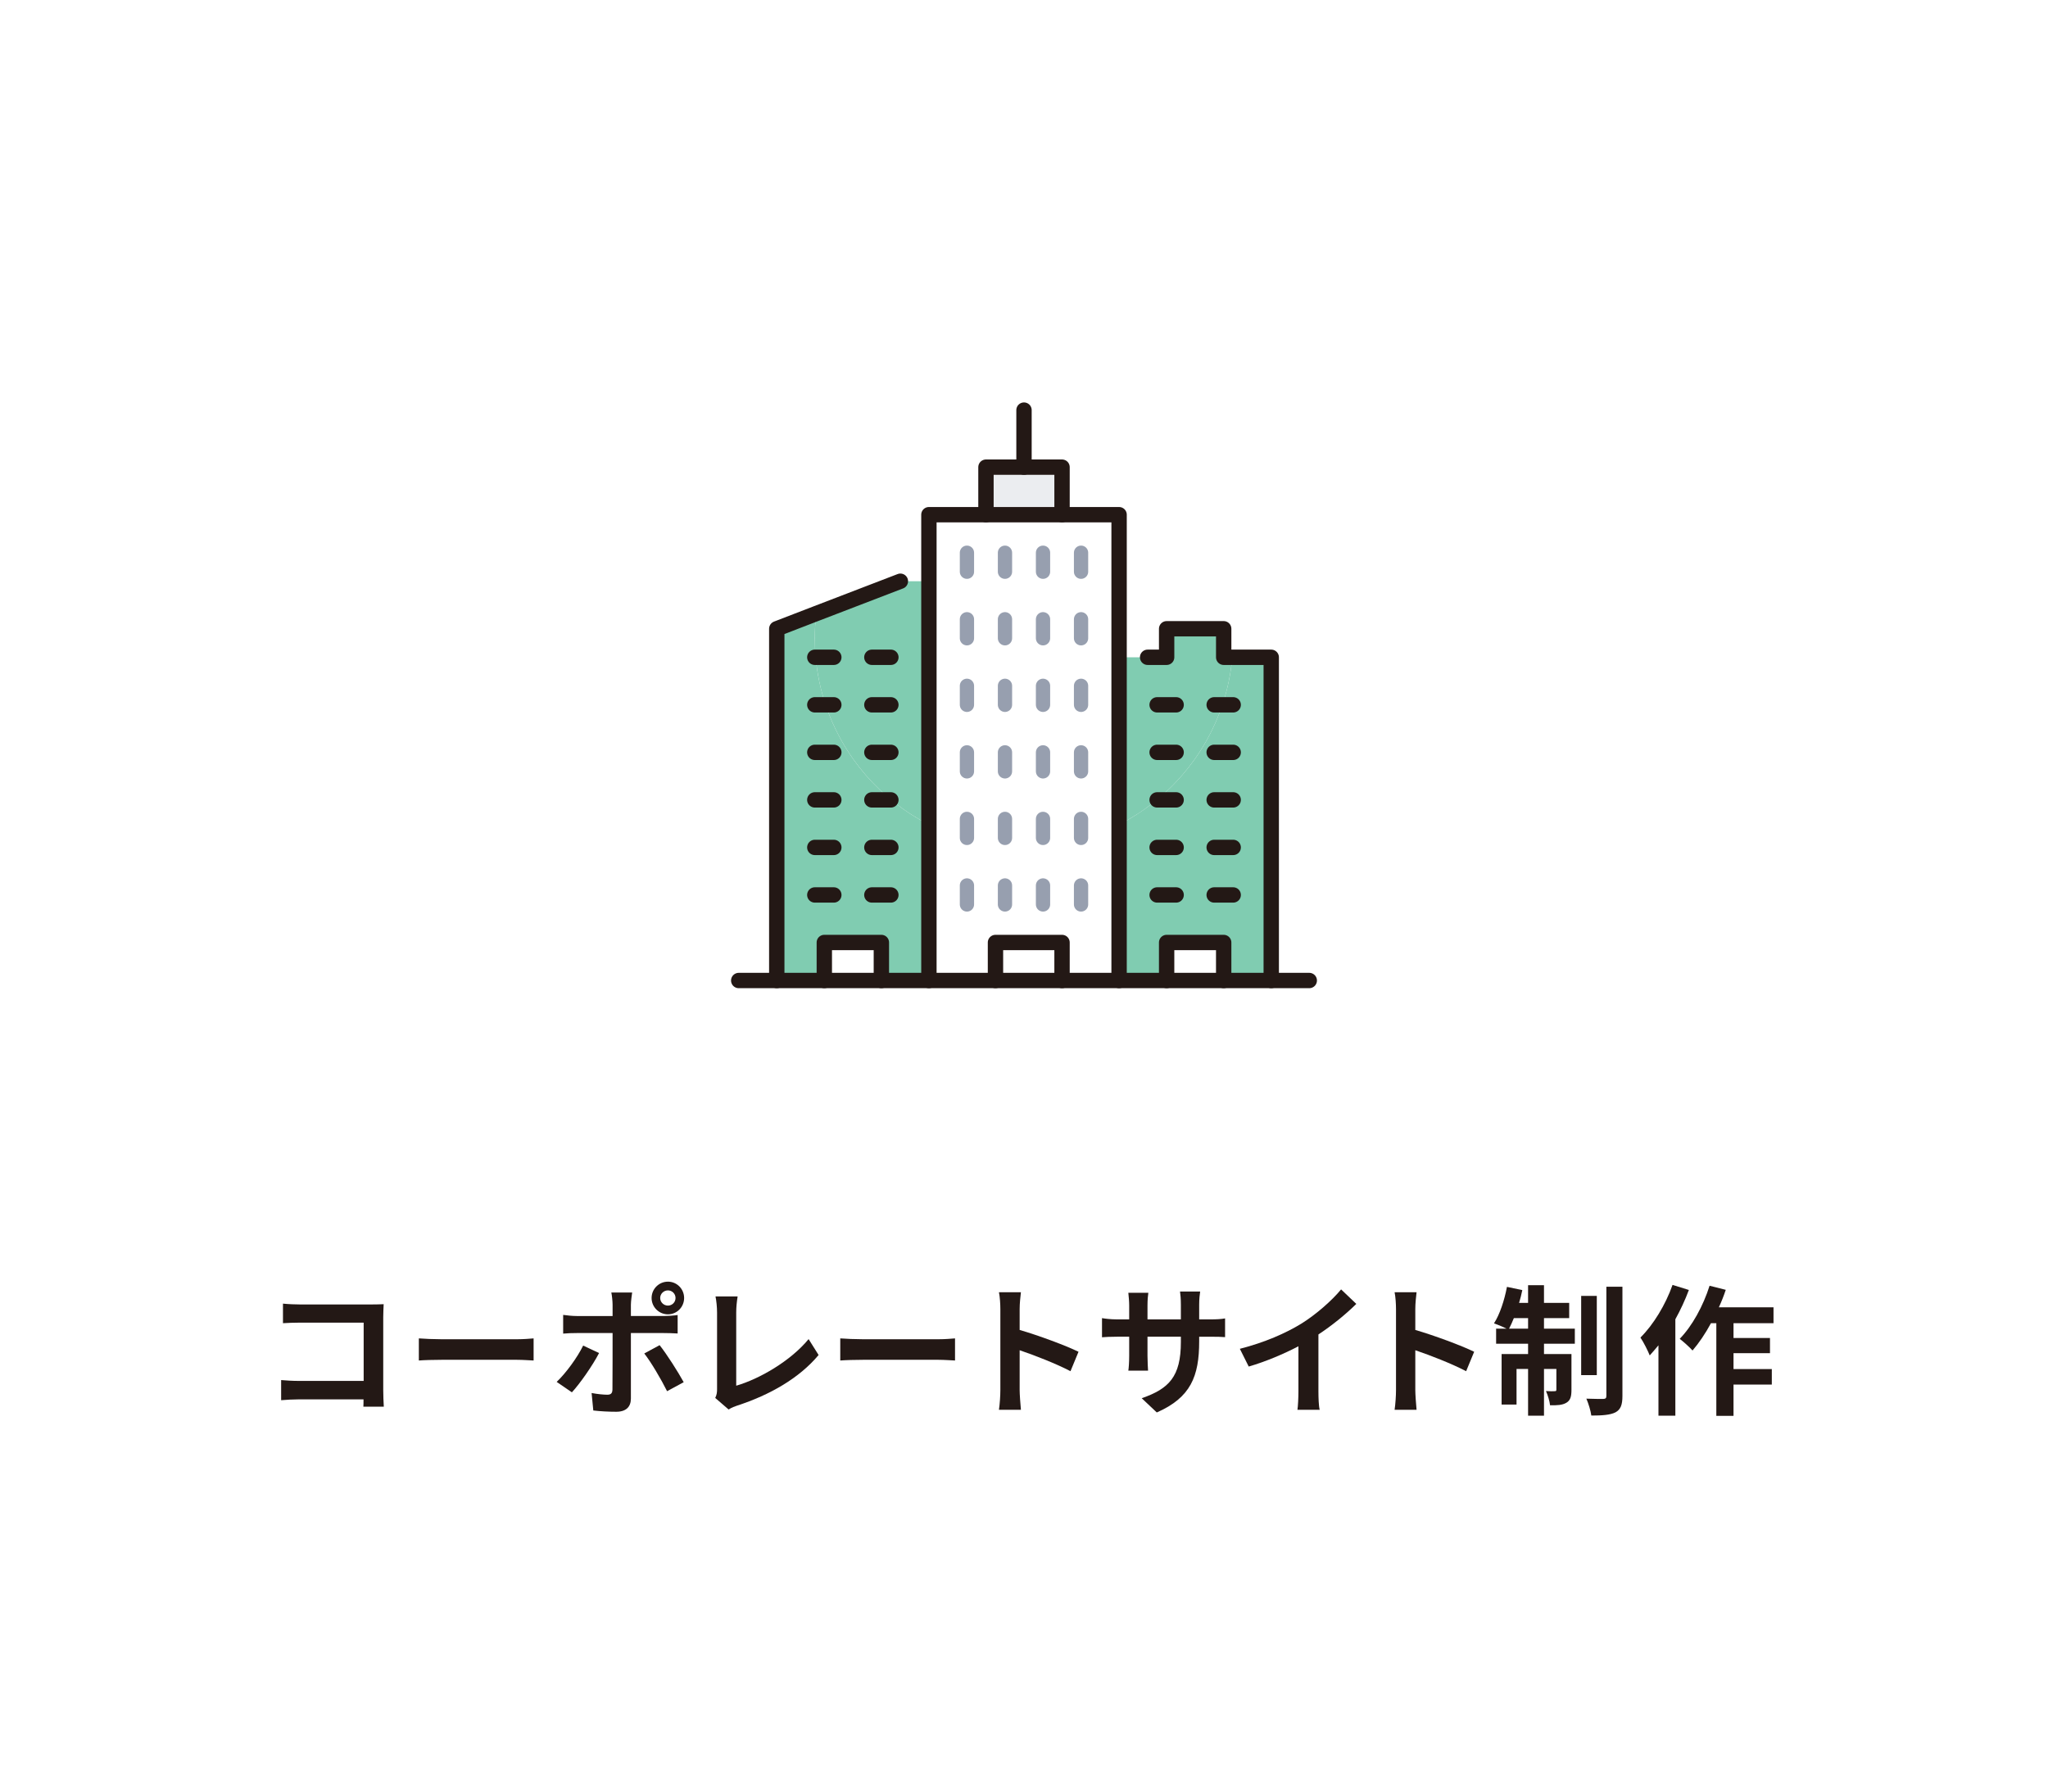<svg height="280" viewBox="0 0 320 280" width="320" xmlns="http://www.w3.org/2000/svg"><path d="m0 0h320v280h-320z" fill="#fff"/><path d="m46.92 203.869h11.09c.638 0 1.562-.021 1.937-.043-.022.506-.066 1.386-.066 2.023v11.398c0 .77.044 1.936.088 2.596h-3.191c.022-.352.022-.727.022-1.145h-10.034c-.858 0-2.112.066-2.838.133v-3.146c.77.066 1.76.132 2.75.132h10.144v-9.109h-9.879c-.924 0-2.112.044-2.729.088v-3.058c.814.088 1.958.131 2.706.131z" fill="#231815"/><path d="m68.986 209.305h11.815c1.034 0 2.002-.088 2.575-.133v3.455c-.528-.021-1.65-.109-2.575-.109h-11.815c-1.254 0-2.729.043-3.542.109v-3.455c.792.066 2.398.133 3.542.133z" fill="#231815"/><path d="m89.358 217.6-2.376-1.629c1.475-1.408 3.235-3.828 4.137-5.676l2.486 1.166c-1.012 1.958-3.036 4.84-4.247 6.139zm9.219-13.686v1.76h5.127c.616 0 1.584-.066 2.178-.154v2.883c-.704-.044-1.562-.066-2.156-.066h-5.149v10.232c0 1.275-.726 2.068-2.288 2.068-1.188 0-2.464-.066-3.586-.199l-.264-2.729c.946.177 1.914.265 2.442.265.572 0 .792-.22.814-.792.022-.814.022-7.789.022-8.823v-.022h-5.589c-.66 0-1.518.022-2.134.088v-2.926c.66.088 1.43.176 2.134.176h5.589v-1.76c0-.572-.11-1.541-.198-1.914h3.256c-.044.308-.198 1.363-.198 1.914zm8.251 12.102-2.596 1.408c-.946-1.893-2.509-4.555-3.565-5.896l2.398-1.299c1.122 1.408 2.882 4.181 3.763 5.787zm-2.464-15.711c1.408 0 2.53 1.145 2.53 2.553s-1.122 2.553-2.53 2.553-2.552-1.145-2.552-2.553 1.144-2.553 2.552-2.553zm0 3.741c.66 0 1.188-.528 1.188-1.188s-.528-1.188-1.188-1.188-1.21.527-1.21 1.188.55 1.188 1.21 1.188z" fill="#231815"/><path d="m112.041 217.049v-11.925c0-.837-.11-1.87-.242-2.509h3.455c-.132.858-.22 1.65-.22 2.509v11.441c3.586-1.034 8.493-3.851 11.31-7.283l1.562 2.486c-3.014 3.608-7.569 6.228-12.762 7.921-.308.11-.792.265-1.298.595l-2.09-1.805c.264-.55.286-.924.286-1.431z" fill="#231815"/><path d="m134.833 209.305h11.815c1.034 0 2.002-.088 2.575-.133v3.455c-.528-.021-1.65-.109-2.575-.109h-11.815c-1.254 0-2.729.043-3.542.109v-3.455c.792.066 2.398.133 3.542.133z" fill="#231815"/><path d="m156.306 204.596c0-.77-.066-1.87-.22-2.641h3.433c-.088.771-.198 1.738-.198 2.641v3.256c2.949.859 7.173 2.421 9.197 3.411l-1.254 3.036c-2.267-1.188-5.567-2.464-7.943-3.278v6.228c0 .638.11 2.178.198 3.08h-3.433c.132-.881.22-2.2.22-3.08z" fill="#231815"/><path d="m180.748 220.746-2.354-2.223c4.247-1.475 6.117-3.366 6.117-8.779v-.836h-5.215v2.992c0 .969.066 1.871.088 2.311h-3.081c.066-.439.132-1.32.132-2.311v-2.992h-1.871c-1.1 0-1.892.044-2.376.088v-2.992c.374.066 1.276.198 2.376.198h1.871v-2.179c0-.638-.066-1.32-.132-1.98h3.125c-.066.418-.132 1.123-.132 1.98v2.179h5.215v-2.311c0-.88-.066-1.606-.132-2.046h3.146c-.066.439-.154 1.166-.154 2.046v2.311h1.628c1.167 0 1.827-.044 2.42-.154v2.927c-.484-.045-1.254-.066-2.42-.066h-1.628v.727c0 5.457-1.32 8.779-6.623 11.111z" fill="#231815"/><path d="m203.342 206.862c2.267-1.408 4.775-3.608 6.205-5.347l2.376 2.266c-1.672 1.65-3.785 3.367-5.919 4.775v8.889c0 .969.044 2.332.198 2.883h-3.477c.088-.528.154-1.914.154-2.883v-7.041c-2.267 1.188-5.061 2.377-7.767 3.169l-1.386-2.772c3.938-1.012 7.173-2.442 9.615-3.938z" fill="#231815"/><path d="m218.126 204.596c0-.77-.066-1.87-.22-2.641h3.433c-.088.771-.198 1.738-.198 2.641v3.256c2.949.859 7.173 2.421 9.197 3.411l-1.254 3.036c-2.267-1.188-5.567-2.464-7.943-3.278v6.228c0 .638.11 2.178.198 3.08h-3.433c.132-.881.22-2.2.22-3.08z" fill="#231815"/><path d="m241.249 207.654h4.818v2.354h-4.818v1.607h4.291v5.61c0 1.013-.154 1.628-.792 2.003-.616.373-1.452.418-2.553.396-.066-.66-.352-1.585-.638-2.223.616.044 1.166.044 1.364.022.198 0 .264-.045.264-.264v-3.213h-1.936v7.305h-2.486v-7.305h-1.804v5.566h-2.333v-7.898h4.137v-1.607h-4.995v-2.354h1.65c-.572-.286-1.474-.66-1.98-.836.902-1.387 1.628-3.609 2.024-5.699l2.398.506c-.132.683-.308 1.342-.506 2.002h1.408v-2.771h2.486v2.771h3.938v2.377h-3.938v1.65zm-2.486 0v-1.65h-2.223c-.242.616-.506 1.166-.748 1.65h2.971zm10.737 7.261h-2.442v-12.388h2.442zm4.004-13.817v17.074c0 1.408-.286 2.112-1.078 2.553-.814.418-2.09.506-3.784.506-.088-.727-.44-1.871-.771-2.641 1.123.044 2.267.044 2.641.044.352-.022.484-.11.484-.483v-17.053h2.508z" fill="#231815"/><path d="m263.886 201.604c-.572 1.54-1.298 3.102-2.112 4.576v15.072h-2.64v-11.002c-.462.551-.924 1.101-1.364 1.585-.242-.638-.99-2.134-1.452-2.794 2.002-1.98 3.917-5.105 5.017-8.23zm6.975 5.192v2.311h5.699v2.376h-5.699v2.486h5.985v2.421h-5.985v4.884h-2.685v-14.478h-.836c-.88 1.628-1.893 3.124-2.882 4.269-.418-.484-1.453-1.408-2.002-1.826 1.936-1.98 3.674-5.148 4.665-8.295l2.53.638c-.308.925-.66 1.827-1.078 2.729h8.538v2.486h-6.249z" fill="#231815"/><path d="m190.993 110.153c.802-2.362 1.322-4.858 1.56-7.429h6.077v50.516h-7.429v-5.943h-8.915v5.943h-7.429v-24.366c7.563-3.863 13.416-10.579 16.135-18.721z" fill="#80ccb1"/><path d="m190.993 110.153c-2.719 8.142-8.573 14.858-16.135 18.721v-26.149h7.429v-4.457h8.915v4.457h1.352c-.238 2.57-.758 5.066-1.56 7.429z" fill="#80ccb1"/><path d="m182.286 147.297h8.915v5.943h-8.915z" fill="#fff"/><path d="m174.858 128.873v24.366h-8.915v-5.943h-10.4v5.943h-10.4v-24.366c4.457 2.273 9.509 3.566 14.858 3.566s10.4-1.293 14.858-3.566z" fill="#fff"/><path d="m174.858 102.724v26.149c-4.457 2.273-9.509 3.566-14.858 3.566s-10.4-1.293-14.858-3.566v-48.436h29.715v22.286z" fill="#fff"/><path d="m155.543 147.297h10.4v5.943h-10.4z" fill="#fff"/><path d="m165.943 73.009v7.429h-11.886v-7.429h5.943z" fill="#ebedf0"/><path d="m129.007 110.153c2.719 8.142 8.573 14.858 16.135 18.721v24.366h-7.429v-5.943h-8.915v5.943h-7.429v-54.973l6.166-2.377c-.149 1.263-.223 2.556-.223 3.863 0 1.01.045 1.991.134 2.972.238 2.57.758 5.066 1.56 7.429z" fill="#80ccb1"/><path d="m129.007 110.153c-.802-2.362-1.322-4.858-1.56-7.429-.089-.981-.134-1.961-.134-2.972 0-1.307.074-2.6.223-3.863l13.149-5.052h4.457v38.035c-7.563-3.863-13.416-10.579-16.135-18.721z" fill="#80ccb1"/><path d="m128.799 147.297h8.915v5.943h-8.915z" fill="#fff"/><g fill="none" stroke-linecap="round" stroke-linejoin="round"><path d="m145.142 153.24v-24.366-38.035-10.4h8.915 11.886 8.915v22.286 26.149 24.366" stroke="#231815" stroke-width="2.4"/><path d="m151.085 86.381v2.972" stroke="#979faf" stroke-width="2.229"/><path d="m157.028 86.381v2.972" stroke="#979faf" stroke-width="2.229"/><path d="m162.972 86.381v2.972" stroke="#979faf" stroke-width="2.229"/><path d="m168.915 86.381v2.972" stroke="#979faf" stroke-width="2.229"/><path d="m151.085 96.781v2.972" stroke="#979faf" stroke-width="2.229"/><path d="m157.028 96.781v2.972" stroke="#979faf" stroke-width="2.229"/><path d="m162.972 96.781v2.972" stroke="#979faf" stroke-width="2.229"/><path d="m168.915 96.781v2.972" stroke="#979faf" stroke-width="2.229"/><path d="m151.085 107.181v2.972" stroke="#979faf" stroke-width="2.229"/><path d="m157.028 107.181v2.972" stroke="#979faf" stroke-width="2.229"/><path d="m162.972 107.181v2.972" stroke="#979faf" stroke-width="2.229"/><path d="m168.915 107.181v2.972" stroke="#979faf" stroke-width="2.229"/><path d="m151.085 117.582v2.972" stroke="#979faf" stroke-width="2.229"/><path d="m157.028 117.582v2.972" stroke="#979faf" stroke-width="2.229"/><path d="m162.972 117.582v2.972" stroke="#979faf" stroke-width="2.229"/><path d="m168.915 117.582v2.972" stroke="#979faf" stroke-width="2.229"/><path d="m151.085 127.982v2.972" stroke="#979faf" stroke-width="2.229"/><path d="m157.028 127.982v2.972" stroke="#979faf" stroke-width="2.229"/><path d="m162.972 127.982v2.972" stroke="#979faf" stroke-width="2.229"/><path d="m168.915 127.982v2.972" stroke="#979faf" stroke-width="2.229"/><path d="m151.085 138.382v2.972" stroke="#979faf" stroke-width="2.229"/><path d="m157.028 138.382v2.972" stroke="#979faf" stroke-width="2.229"/><path d="m162.972 138.382v2.972" stroke="#979faf" stroke-width="2.229"/><path d="m168.915 138.382v2.972" stroke="#979faf" stroke-width="2.229"/><path d="m204.573 153.24h-5.943-7.429-8.915-7.429-8.915-10.4-10.4-7.429-8.915-7.429-5.943" stroke="#231815" stroke-width="2.4"/><path d="m155.543 153.24v-5.943h10.4v5.943" stroke="#231815" stroke-width="2.4"/><path d="m183.772 139.868h-2.972" stroke="#231815" stroke-width="2.4"/><path d="m136.228 139.868h2.972" stroke="#231815" stroke-width="2.4"/><path d="m189.715 139.868h2.972" stroke="#231815" stroke-width="2.4"/><path d="m130.285 139.868h-2.972" stroke="#231815" stroke-width="2.4"/><path d="m183.772 132.439h-2.972" stroke="#231815" stroke-width="2.4"/><path d="m136.228 132.439h2.972" stroke="#231815" stroke-width="2.4"/><path d="m189.715 132.439h2.972" stroke="#231815" stroke-width="2.4"/><path d="m130.285 132.439h-2.972" stroke="#231815" stroke-width="2.4"/><path d="m183.772 125.01h-2.972" stroke="#231815" stroke-width="2.4"/><path d="m136.228 125.01h2.972" stroke="#231815" stroke-width="2.4"/><path d="m189.715 125.01h2.972" stroke="#231815" stroke-width="2.4"/><path d="m130.285 125.01h-2.972" stroke="#231815" stroke-width="2.4"/><path d="m183.772 117.582h-2.972" stroke="#231815" stroke-width="2.4"/><path d="m136.228 117.582h2.972" stroke="#231815" stroke-width="2.4"/><path d="m189.715 117.582h2.972" stroke="#231815" stroke-width="2.4"/><path d="m130.285 117.582h-2.972" stroke="#231815" stroke-width="2.4"/><path d="m183.772 110.153h-2.972" stroke="#231815" stroke-width="2.4"/><path d="m136.228 110.153h2.972" stroke="#231815" stroke-width="2.4"/><path d="m189.715 110.153h1.278 1.694" stroke="#231815" stroke-width="2.4"/><path d="m130.285 110.153h-1.278-1.694" stroke="#231815" stroke-width="2.4"/><path d="m136.228 102.724h2.972" stroke="#231815" stroke-width="2.4"/><path d="m130.285 102.724h-2.838-.134" stroke="#231815" stroke-width="2.4"/><path d="m182.286 153.24v-5.943h8.915v5.943" stroke="#231815" stroke-width="2.4"/><path d="m137.714 153.24v-5.943h-8.915v5.943" stroke="#231815" stroke-width="2.4"/><path d="m154.057 80.438v-7.429h5.943 5.943v7.429" stroke="#231815" stroke-width="2.4"/><path d="m160 73.009v-5.943-2.972" stroke="#231815" stroke-width="2.4"/><path d="m179.315 102.724h2.972v-4.457h8.915v4.457h1.352 6.077v50.516" stroke="#231815" stroke-width="2.4"/><path d="m140.685 90.838-13.149 5.052-6.166 2.377v54.973" stroke="#231815" stroke-width="2.4"/></g></svg>
